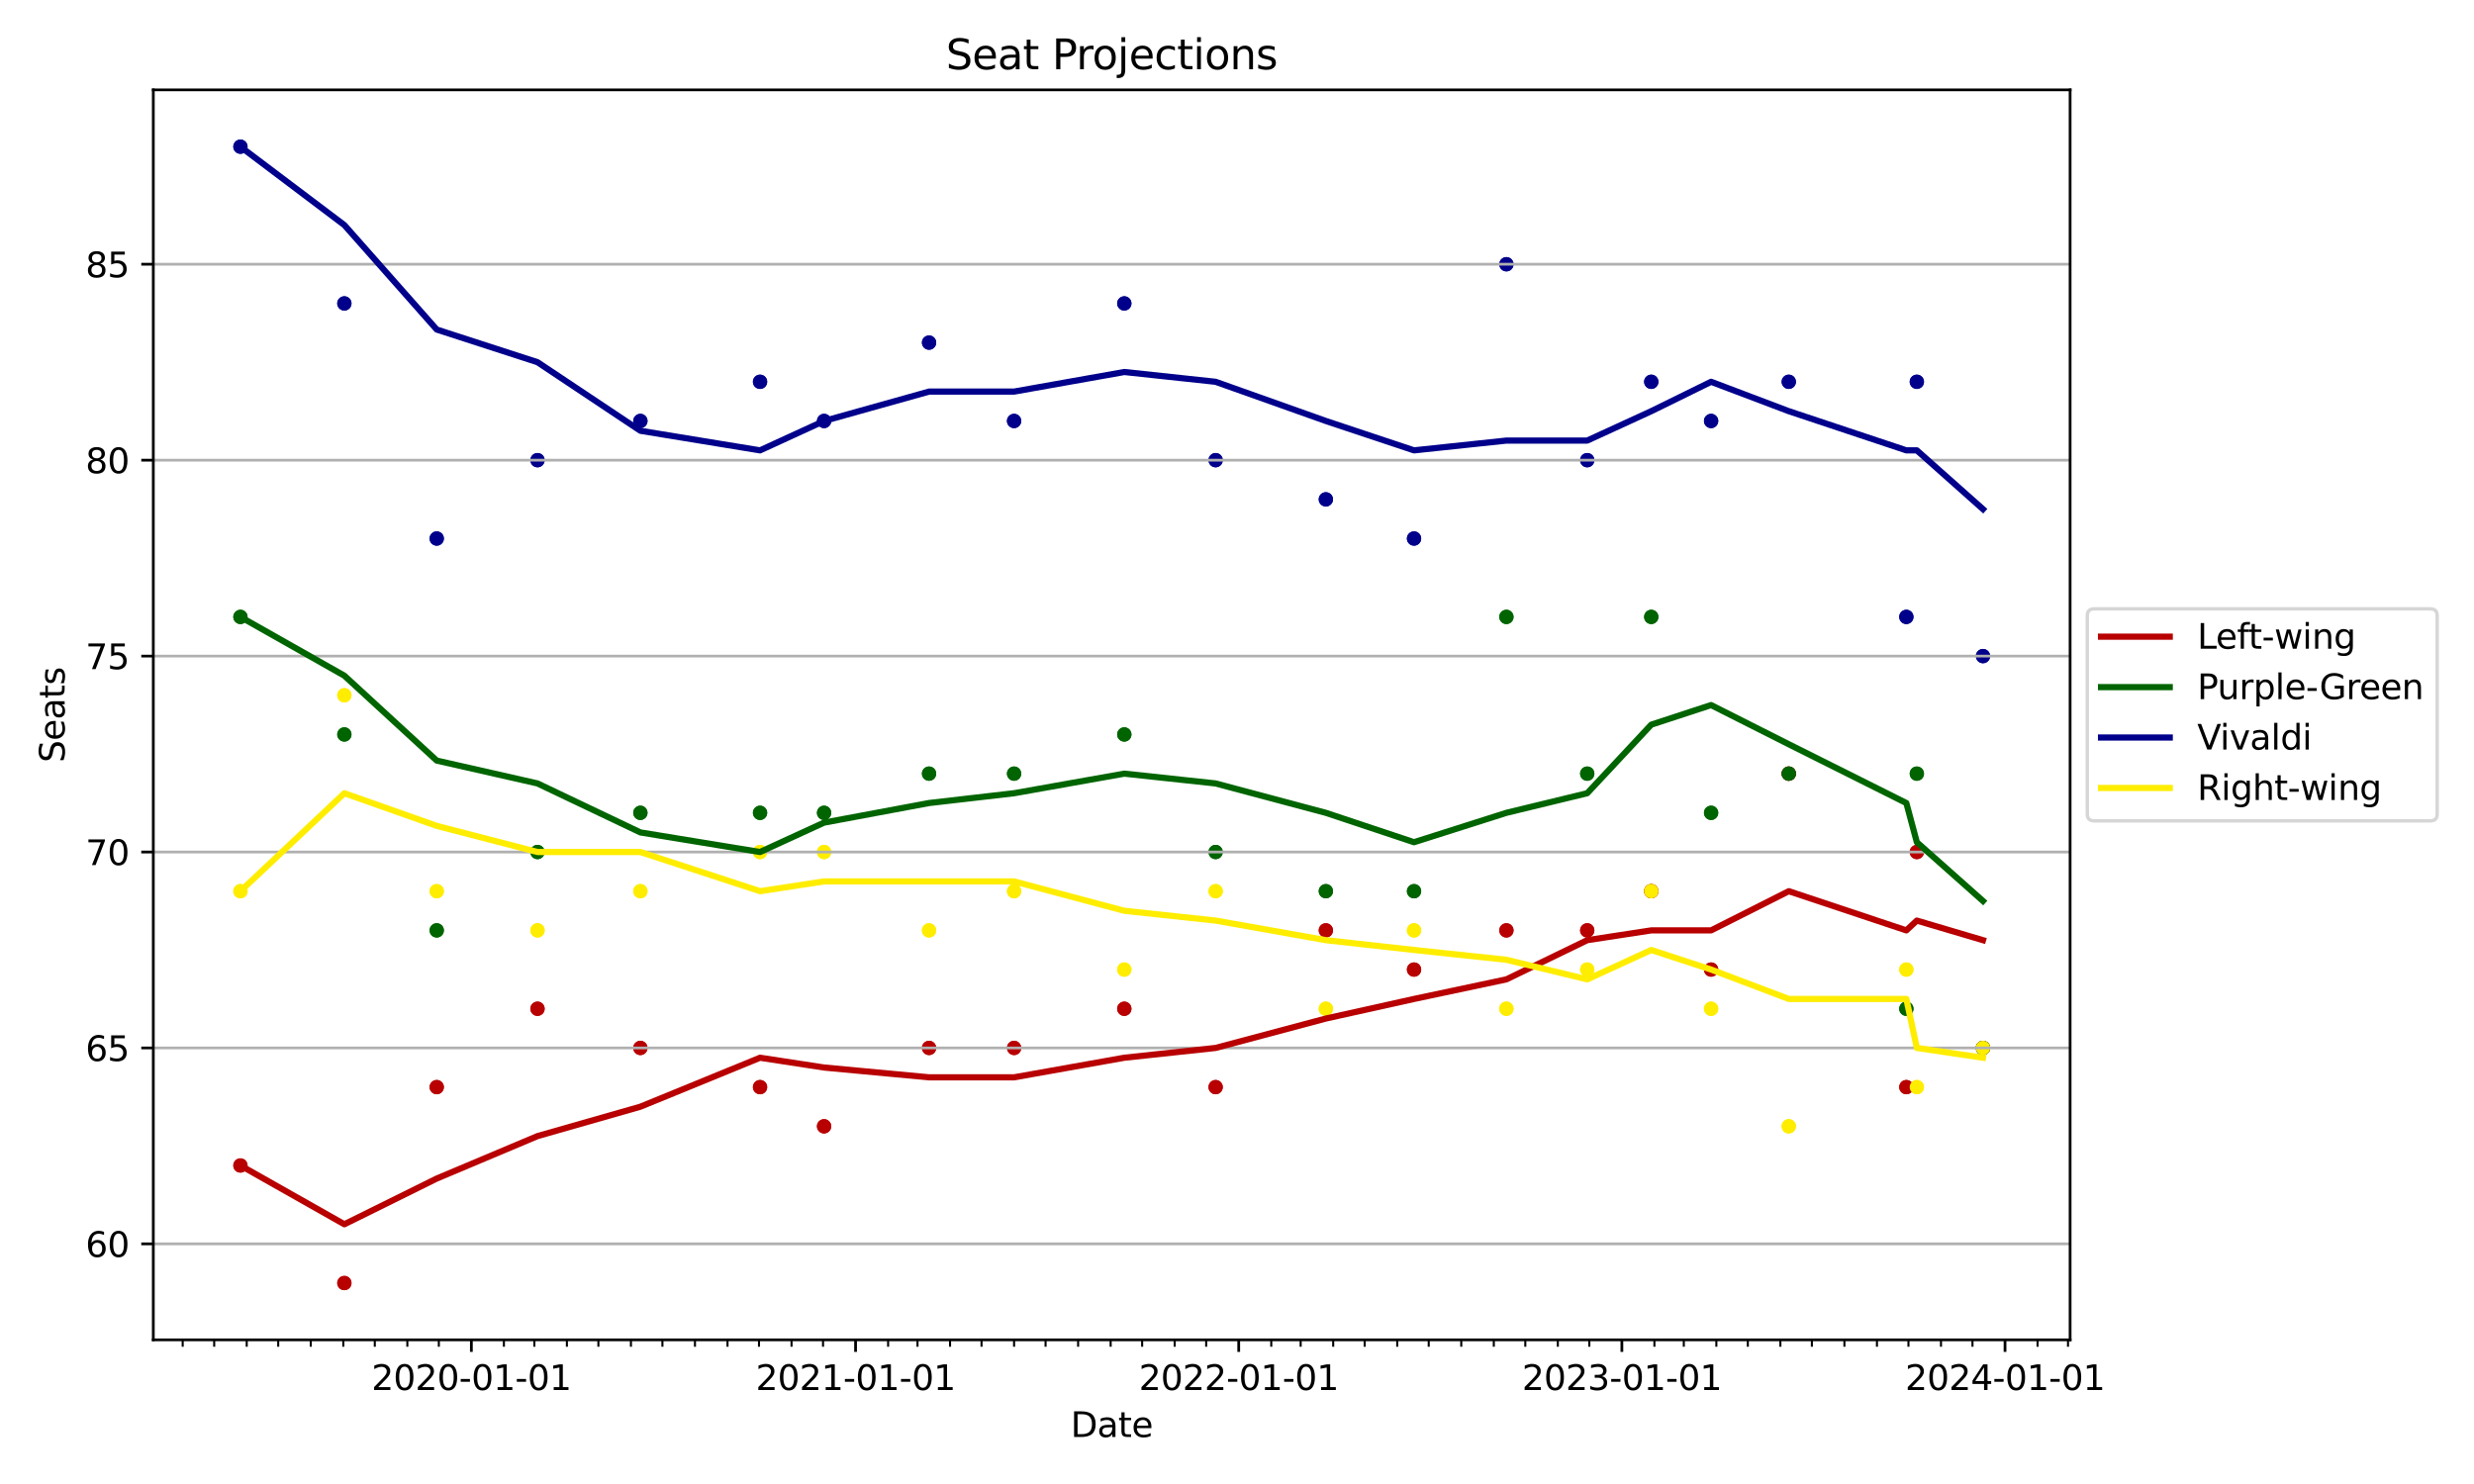 <?xml version="1.0" encoding="utf-8" standalone="no"?>
<!DOCTYPE svg PUBLIC "-//W3C//DTD SVG 1.1//EN"
  "http://www.w3.org/Graphics/SVG/1.1/DTD/svg11.dtd">
<svg xmlns:xlink="http://www.w3.org/1999/xlink" width="720pt" height="432pt" viewBox="0 0 720 432" xmlns="http://www.w3.org/2000/svg" version="1.1">
 <defs>
  <style type="text/css">*{stroke-linejoin: round; stroke-linecap: butt}</style>
 </defs>
 <g id="figure_1">
  <g id="patch_1">
   <path d="M 0 432 
L 720 432 
L 720 0 
L 0 0 
z
" style="fill: #ffffff"/>
  </g>
  <g id="axes_1">
   <g id="patch_2">
    <path d="M 44.615 390.04 
L 602.455 390.04 
L 602.455 26.16 
L 44.615 26.16 
z
" style="fill: #ffffff"/>
   </g>
   <g id="PathCollection_1">
    <defs>
     <path id="m6e596449b6" d="M 0 1.581 
C 0.419 1.581 0.822 1.415 1.118 1.118 
C 1.415 0.822 1.581 0.419 1.581 0 
C 1.581 -0.419 1.415 -0.822 1.118 -1.118 
C 0.822 -1.415 0.419 -1.581 0 -1.581 
C -0.419 -1.581 -0.822 -1.415 -1.118 -1.118 
C -1.415 -0.822 -1.581 -0.419 -1.581 0 
C -1.581 0.419 -1.415 0.822 -1.118 1.118 
C -0.822 1.415 -0.419 1.581 0 1.581 
z
" style="stroke: #b80000"/>
    </defs>
    <g clip-path="url(#p2b9e5c95b3)">
     <use xlink:href="#m6e596449b6" x="69.971" y="339.279" style="fill: #b80000; stroke: #b80000"/>
     <use xlink:href="#m6e596449b6" x="100.216" y="373.5" style="fill: #b80000; stroke: #b80000"/>
     <use xlink:href="#m6e596449b6" x="127.1" y="316.466" style="fill: #b80000; stroke: #b80000"/>
     <use xlink:href="#m6e596449b6" x="156.427" y="293.652" style="fill: #b80000; stroke: #b80000"/>
     <use xlink:href="#m6e596449b6" x="186.366" y="305.059" style="fill: #b80000; stroke: #b80000"/>
     <use xlink:href="#m6e596449b6" x="221.193" y="316.466" style="fill: #b80000; stroke: #b80000"/>
     <use xlink:href="#m6e596449b6" x="239.828" y="327.872" style="fill: #b80000; stroke: #b80000"/>
     <use xlink:href="#m6e596449b6" x="270.378" y="305.059" style="fill: #b80000; stroke: #b80000"/>
     <use xlink:href="#m6e596449b6" x="295.124" y="305.059" style="fill: #b80000; stroke: #b80000"/>
     <use xlink:href="#m6e596449b6" x="327.201" y="293.652" style="fill: #b80000; stroke: #b80000"/>
     <use xlink:href="#m6e596449b6" x="353.779" y="316.466" style="fill: #b80000; stroke: #b80000"/>
     <use xlink:href="#m6e596449b6" x="385.857" y="270.838" style="fill: #b80000; stroke: #b80000"/>
     <use xlink:href="#m6e596449b6" x="411.519" y="282.245" style="fill: #b80000; stroke: #b80000"/>
     <use xlink:href="#m6e596449b6" x="438.402" y="270.838" style="fill: #b80000; stroke: #b80000"/>
     <use xlink:href="#m6e596449b6" x="461.926" y="270.838" style="fill: #b80000; stroke: #b80000"/>
     <use xlink:href="#m6e596449b6" x="480.561" y="259.431" style="fill: #b80000; stroke: #b80000"/>
     <use xlink:href="#m6e596449b6" x="497.975" y="282.245" style="fill: #b80000; stroke: #b80000"/>
     <use xlink:href="#m6e596449b6" x="520.581" y="225.21" style="fill: #b80000; stroke: #b80000"/>
     <use xlink:href="#m6e596449b6" x="554.797" y="316.466" style="fill: #b80000; stroke: #b80000"/>
     <use xlink:href="#m6e596449b6" x="557.852" y="248.024" style="fill: #b80000; stroke: #b80000"/>
     <use xlink:href="#m6e596449b6" x="577.099" y="305.059" style="fill: #b80000; stroke: #b80000"/>
    </g>
   </g>
   <g id="PathCollection_2">
    <defs>
     <path id="md2ec223685" d="M 0 1.581 
C 0.419 1.581 0.822 1.415 1.118 1.118 
C 1.415 0.822 1.581 0.419 1.581 0 
C 1.581 -0.419 1.415 -0.822 1.118 -1.118 
C 0.822 -1.415 0.419 -1.581 0 -1.581 
C -0.419 -1.581 -0.822 -1.415 -1.118 -1.118 
C -1.415 -0.822 -1.581 -0.419 -1.581 0 
C -1.581 0.419 -1.415 0.822 -1.118 1.118 
C -0.822 1.415 -0.419 1.581 0 1.581 
z
" style="stroke: #006400"/>
    </defs>
    <g clip-path="url(#p2b9e5c95b3)">
     <use xlink:href="#md2ec223685" x="69.971" y="179.583" style="fill: #006400; stroke: #006400"/>
     <use xlink:href="#md2ec223685" x="100.216" y="213.803" style="fill: #006400; stroke: #006400"/>
     <use xlink:href="#md2ec223685" x="127.1" y="270.838" style="fill: #006400; stroke: #006400"/>
     <use xlink:href="#md2ec223685" x="156.427" y="248.024" style="fill: #006400; stroke: #006400"/>
     <use xlink:href="#md2ec223685" x="186.366" y="236.617" style="fill: #006400; stroke: #006400"/>
     <use xlink:href="#md2ec223685" x="221.193" y="236.617" style="fill: #006400; stroke: #006400"/>
     <use xlink:href="#md2ec223685" x="239.828" y="236.617" style="fill: #006400; stroke: #006400"/>
     <use xlink:href="#md2ec223685" x="270.378" y="225.21" style="fill: #006400; stroke: #006400"/>
     <use xlink:href="#md2ec223685" x="295.124" y="225.21" style="fill: #006400; stroke: #006400"/>
     <use xlink:href="#md2ec223685" x="327.201" y="213.803" style="fill: #006400; stroke: #006400"/>
     <use xlink:href="#md2ec223685" x="353.779" y="248.024" style="fill: #006400; stroke: #006400"/>
     <use xlink:href="#md2ec223685" x="385.857" y="259.431" style="fill: #006400; stroke: #006400"/>
     <use xlink:href="#md2ec223685" x="411.519" y="259.431" style="fill: #006400; stroke: #006400"/>
     <use xlink:href="#md2ec223685" x="438.402" y="179.583" style="fill: #006400; stroke: #006400"/>
     <use xlink:href="#md2ec223685" x="461.926" y="225.21" style="fill: #006400; stroke: #006400"/>
     <use xlink:href="#md2ec223685" x="480.561" y="179.583" style="fill: #006400; stroke: #006400"/>
     <use xlink:href="#md2ec223685" x="497.975" y="236.617" style="fill: #006400; stroke: #006400"/>
     <use xlink:href="#md2ec223685" x="520.581" y="225.21" style="fill: #006400; stroke: #006400"/>
     <use xlink:href="#md2ec223685" x="554.797" y="293.652" style="fill: #006400; stroke: #006400"/>
     <use xlink:href="#md2ec223685" x="557.852" y="225.21" style="fill: #006400; stroke: #006400"/>
     <use xlink:href="#md2ec223685" x="577.099" y="305.059" style="fill: #006400; stroke: #006400"/>
    </g>
   </g>
   <g id="PathCollection_3">
    <defs>
     <path id="mb8727f6a27" d="M 0 1.581 
C 0.419 1.581 0.822 1.415 1.118 1.118 
C 1.415 0.822 1.581 0.419 1.581 0 
C 1.581 -0.419 1.415 -0.822 1.118 -1.118 
C 0.822 -1.415 0.419 -1.581 0 -1.581 
C -0.419 -1.581 -0.822 -1.415 -1.118 -1.118 
C -1.415 -0.822 -1.581 -0.419 -1.581 0 
C -1.581 0.419 -1.415 0.822 -1.118 1.118 
C -0.822 1.415 -0.419 1.581 0 1.581 
z
" style="stroke: #00008b"/>
    </defs>
    <g clip-path="url(#p2b9e5c95b3)">
     <use xlink:href="#mb8727f6a27" x="69.971" y="42.7" style="fill: #00008b; stroke: #00008b"/>
     <use xlink:href="#mb8727f6a27" x="100.216" y="88.328" style="fill: #00008b; stroke: #00008b"/>
     <use xlink:href="#mb8727f6a27" x="127.1" y="156.769" style="fill: #00008b; stroke: #00008b"/>
     <use xlink:href="#mb8727f6a27" x="156.427" y="133.955" style="fill: #00008b; stroke: #00008b"/>
     <use xlink:href="#mb8727f6a27" x="186.366" y="122.548" style="fill: #00008b; stroke: #00008b"/>
     <use xlink:href="#mb8727f6a27" x="221.193" y="111.141" style="fill: #00008b; stroke: #00008b"/>
     <use xlink:href="#mb8727f6a27" x="239.828" y="122.548" style="fill: #00008b; stroke: #00008b"/>
     <use xlink:href="#mb8727f6a27" x="270.378" y="99.734" style="fill: #00008b; stroke: #00008b"/>
     <use xlink:href="#mb8727f6a27" x="295.124" y="122.548" style="fill: #00008b; stroke: #00008b"/>
     <use xlink:href="#mb8727f6a27" x="327.201" y="88.328" style="fill: #00008b; stroke: #00008b"/>
     <use xlink:href="#mb8727f6a27" x="353.779" y="133.955" style="fill: #00008b; stroke: #00008b"/>
     <use xlink:href="#mb8727f6a27" x="385.857" y="145.362" style="fill: #00008b; stroke: #00008b"/>
     <use xlink:href="#mb8727f6a27" x="411.519" y="156.769" style="fill: #00008b; stroke: #00008b"/>
     <use xlink:href="#mb8727f6a27" x="438.402" y="76.921" style="fill: #00008b; stroke: #00008b"/>
     <use xlink:href="#mb8727f6a27" x="461.926" y="133.955" style="fill: #00008b; stroke: #00008b"/>
     <use xlink:href="#mb8727f6a27" x="480.561" y="111.141" style="fill: #00008b; stroke: #00008b"/>
     <use xlink:href="#mb8727f6a27" x="497.975" y="122.548" style="fill: #00008b; stroke: #00008b"/>
     <use xlink:href="#mb8727f6a27" x="520.581" y="111.141" style="fill: #00008b; stroke: #00008b"/>
     <use xlink:href="#mb8727f6a27" x="554.797" y="179.583" style="fill: #00008b; stroke: #00008b"/>
     <use xlink:href="#mb8727f6a27" x="557.852" y="111.141" style="fill: #00008b; stroke: #00008b"/>
     <use xlink:href="#mb8727f6a27" x="577.099" y="190.99" style="fill: #00008b; stroke: #00008b"/>
    </g>
   </g>
   <g id="PathCollection_4">
    <defs>
     <path id="mb19944d03e" d="M 0 1.581 
C 0.419 1.581 0.822 1.415 1.118 1.118 
C 1.415 0.822 1.581 0.419 1.581 0 
C 1.581 -0.419 1.415 -0.822 1.118 -1.118 
C 0.822 -1.415 0.419 -1.581 0 -1.581 
C -0.419 -1.581 -0.822 -1.415 -1.118 -1.118 
C -1.415 -0.822 -1.581 -0.419 -1.581 0 
C -1.581 0.419 -1.415 0.822 -1.118 1.118 
C -0.822 1.415 -0.419 1.581 0 1.581 
z
" style="stroke: #ffed00"/>
    </defs>
    <g clip-path="url(#p2b9e5c95b3)">
     <use xlink:href="#mb19944d03e" x="69.971" y="259.431" style="fill: #ffed00; stroke: #ffed00"/>
     <use xlink:href="#mb19944d03e" x="100.216" y="202.397" style="fill: #ffed00; stroke: #ffed00"/>
     <use xlink:href="#mb19944d03e" x="127.1" y="259.431" style="fill: #ffed00; stroke: #ffed00"/>
     <use xlink:href="#mb19944d03e" x="156.427" y="270.838" style="fill: #ffed00; stroke: #ffed00"/>
     <use xlink:href="#mb19944d03e" x="186.366" y="259.431" style="fill: #ffed00; stroke: #ffed00"/>
     <use xlink:href="#mb19944d03e" x="221.193" y="248.024" style="fill: #ffed00; stroke: #ffed00"/>
     <use xlink:href="#mb19944d03e" x="239.828" y="248.024" style="fill: #ffed00; stroke: #ffed00"/>
     <use xlink:href="#mb19944d03e" x="270.378" y="270.838" style="fill: #ffed00; stroke: #ffed00"/>
     <use xlink:href="#mb19944d03e" x="295.124" y="259.431" style="fill: #ffed00; stroke: #ffed00"/>
     <use xlink:href="#mb19944d03e" x="327.201" y="282.245" style="fill: #ffed00; stroke: #ffed00"/>
     <use xlink:href="#mb19944d03e" x="353.779" y="259.431" style="fill: #ffed00; stroke: #ffed00"/>
     <use xlink:href="#mb19944d03e" x="385.857" y="293.652" style="fill: #ffed00; stroke: #ffed00"/>
     <use xlink:href="#mb19944d03e" x="411.519" y="270.838" style="fill: #ffed00; stroke: #ffed00"/>
     <use xlink:href="#mb19944d03e" x="438.402" y="293.652" style="fill: #ffed00; stroke: #ffed00"/>
     <use xlink:href="#mb19944d03e" x="461.926" y="282.245" style="fill: #ffed00; stroke: #ffed00"/>
     <use xlink:href="#mb19944d03e" x="480.561" y="259.431" style="fill: #ffed00; stroke: #ffed00"/>
     <use xlink:href="#mb19944d03e" x="497.975" y="293.652" style="fill: #ffed00; stroke: #ffed00"/>
     <use xlink:href="#mb19944d03e" x="520.581" y="327.872" style="fill: #ffed00; stroke: #ffed00"/>
     <use xlink:href="#mb19944d03e" x="554.797" y="282.245" style="fill: #ffed00; stroke: #ffed00"/>
     <use xlink:href="#mb19944d03e" x="557.852" y="316.466" style="fill: #ffed00; stroke: #ffed00"/>
     <use xlink:href="#mb19944d03e" x="577.099" y="305.059" style="fill: #ffed00; stroke: #ffed00"/>
    </g>
   </g>
   <g id="PathCollection_5">
    <g clip-path="url(#p2b9e5c95b3)">
     <use xlink:href="#m6e596449b6" x="69.971" y="339.279" style="fill: #b80000; stroke: #b80000"/>
     <use xlink:href="#m6e596449b6" x="100.216" y="373.5" style="fill: #b80000; stroke: #b80000"/>
     <use xlink:href="#m6e596449b6" x="127.1" y="316.466" style="fill: #b80000; stroke: #b80000"/>
     <use xlink:href="#m6e596449b6" x="156.427" y="293.652" style="fill: #b80000; stroke: #b80000"/>
     <use xlink:href="#m6e596449b6" x="186.366" y="305.059" style="fill: #b80000; stroke: #b80000"/>
     <use xlink:href="#m6e596449b6" x="221.193" y="316.466" style="fill: #b80000; stroke: #b80000"/>
     <use xlink:href="#m6e596449b6" x="239.828" y="327.872" style="fill: #b80000; stroke: #b80000"/>
     <use xlink:href="#m6e596449b6" x="270.378" y="305.059" style="fill: #b80000; stroke: #b80000"/>
     <use xlink:href="#m6e596449b6" x="295.124" y="305.059" style="fill: #b80000; stroke: #b80000"/>
     <use xlink:href="#m6e596449b6" x="327.201" y="293.652" style="fill: #b80000; stroke: #b80000"/>
     <use xlink:href="#m6e596449b6" x="353.779" y="316.466" style="fill: #b80000; stroke: #b80000"/>
     <use xlink:href="#m6e596449b6" x="385.857" y="270.838" style="fill: #b80000; stroke: #b80000"/>
     <use xlink:href="#m6e596449b6" x="411.519" y="282.245" style="fill: #b80000; stroke: #b80000"/>
     <use xlink:href="#m6e596449b6" x="438.402" y="270.838" style="fill: #b80000; stroke: #b80000"/>
     <use xlink:href="#m6e596449b6" x="461.926" y="270.838" style="fill: #b80000; stroke: #b80000"/>
     <use xlink:href="#m6e596449b6" x="480.561" y="259.431" style="fill: #b80000; stroke: #b80000"/>
     <use xlink:href="#m6e596449b6" x="497.975" y="282.245" style="fill: #b80000; stroke: #b80000"/>
     <use xlink:href="#m6e596449b6" x="520.581" y="225.21" style="fill: #b80000; stroke: #b80000"/>
     <use xlink:href="#m6e596449b6" x="554.797" y="316.466" style="fill: #b80000; stroke: #b80000"/>
     <use xlink:href="#m6e596449b6" x="557.852" y="248.024" style="fill: #b80000; stroke: #b80000"/>
     <use xlink:href="#m6e596449b6" x="577.099" y="305.059" style="fill: #b80000; stroke: #b80000"/>
    </g>
   </g>
   <g id="PathCollection_6">
    <g clip-path="url(#p2b9e5c95b3)">
     <use xlink:href="#md2ec223685" x="69.971" y="179.583" style="fill: #006400; stroke: #006400"/>
     <use xlink:href="#md2ec223685" x="100.216" y="213.803" style="fill: #006400; stroke: #006400"/>
     <use xlink:href="#md2ec223685" x="127.1" y="270.838" style="fill: #006400; stroke: #006400"/>
     <use xlink:href="#md2ec223685" x="156.427" y="248.024" style="fill: #006400; stroke: #006400"/>
     <use xlink:href="#md2ec223685" x="186.366" y="236.617" style="fill: #006400; stroke: #006400"/>
     <use xlink:href="#md2ec223685" x="221.193" y="236.617" style="fill: #006400; stroke: #006400"/>
     <use xlink:href="#md2ec223685" x="239.828" y="236.617" style="fill: #006400; stroke: #006400"/>
     <use xlink:href="#md2ec223685" x="270.378" y="225.21" style="fill: #006400; stroke: #006400"/>
     <use xlink:href="#md2ec223685" x="295.124" y="225.21" style="fill: #006400; stroke: #006400"/>
     <use xlink:href="#md2ec223685" x="327.201" y="213.803" style="fill: #006400; stroke: #006400"/>
     <use xlink:href="#md2ec223685" x="353.779" y="248.024" style="fill: #006400; stroke: #006400"/>
     <use xlink:href="#md2ec223685" x="385.857" y="259.431" style="fill: #006400; stroke: #006400"/>
     <use xlink:href="#md2ec223685" x="411.519" y="259.431" style="fill: #006400; stroke: #006400"/>
     <use xlink:href="#md2ec223685" x="438.402" y="179.583" style="fill: #006400; stroke: #006400"/>
     <use xlink:href="#md2ec223685" x="461.926" y="225.21" style="fill: #006400; stroke: #006400"/>
     <use xlink:href="#md2ec223685" x="480.561" y="179.583" style="fill: #006400; stroke: #006400"/>
     <use xlink:href="#md2ec223685" x="497.975" y="236.617" style="fill: #006400; stroke: #006400"/>
     <use xlink:href="#md2ec223685" x="520.581" y="225.21" style="fill: #006400; stroke: #006400"/>
     <use xlink:href="#md2ec223685" x="554.797" y="293.652" style="fill: #006400; stroke: #006400"/>
     <use xlink:href="#md2ec223685" x="557.852" y="225.21" style="fill: #006400; stroke: #006400"/>
     <use xlink:href="#md2ec223685" x="577.099" y="305.059" style="fill: #006400; stroke: #006400"/>
    </g>
   </g>
   <g id="PathCollection_7">
    <g clip-path="url(#p2b9e5c95b3)">
     <use xlink:href="#mb8727f6a27" x="69.971" y="42.7" style="fill: #00008b; stroke: #00008b"/>
     <use xlink:href="#mb8727f6a27" x="100.216" y="88.328" style="fill: #00008b; stroke: #00008b"/>
     <use xlink:href="#mb8727f6a27" x="127.1" y="156.769" style="fill: #00008b; stroke: #00008b"/>
     <use xlink:href="#mb8727f6a27" x="156.427" y="133.955" style="fill: #00008b; stroke: #00008b"/>
     <use xlink:href="#mb8727f6a27" x="186.366" y="122.548" style="fill: #00008b; stroke: #00008b"/>
     <use xlink:href="#mb8727f6a27" x="221.193" y="111.141" style="fill: #00008b; stroke: #00008b"/>
     <use xlink:href="#mb8727f6a27" x="239.828" y="122.548" style="fill: #00008b; stroke: #00008b"/>
     <use xlink:href="#mb8727f6a27" x="270.378" y="99.734" style="fill: #00008b; stroke: #00008b"/>
     <use xlink:href="#mb8727f6a27" x="295.124" y="122.548" style="fill: #00008b; stroke: #00008b"/>
     <use xlink:href="#mb8727f6a27" x="327.201" y="88.328" style="fill: #00008b; stroke: #00008b"/>
     <use xlink:href="#mb8727f6a27" x="353.779" y="133.955" style="fill: #00008b; stroke: #00008b"/>
     <use xlink:href="#mb8727f6a27" x="385.857" y="145.362" style="fill: #00008b; stroke: #00008b"/>
     <use xlink:href="#mb8727f6a27" x="411.519" y="156.769" style="fill: #00008b; stroke: #00008b"/>
     <use xlink:href="#mb8727f6a27" x="438.402" y="76.921" style="fill: #00008b; stroke: #00008b"/>
     <use xlink:href="#mb8727f6a27" x="461.926" y="133.955" style="fill: #00008b; stroke: #00008b"/>
     <use xlink:href="#mb8727f6a27" x="480.561" y="111.141" style="fill: #00008b; stroke: #00008b"/>
     <use xlink:href="#mb8727f6a27" x="497.975" y="122.548" style="fill: #00008b; stroke: #00008b"/>
     <use xlink:href="#mb8727f6a27" x="520.581" y="111.141" style="fill: #00008b; stroke: #00008b"/>
     <use xlink:href="#mb8727f6a27" x="554.797" y="179.583" style="fill: #00008b; stroke: #00008b"/>
     <use xlink:href="#mb8727f6a27" x="557.852" y="111.141" style="fill: #00008b; stroke: #00008b"/>
     <use xlink:href="#mb8727f6a27" x="577.099" y="190.99" style="fill: #00008b; stroke: #00008b"/>
    </g>
   </g>
   <g id="PathCollection_8">
    <g clip-path="url(#p2b9e5c95b3)">
     <use xlink:href="#mb19944d03e" x="69.971" y="259.431" style="fill: #ffed00; stroke: #ffed00"/>
     <use xlink:href="#mb19944d03e" x="100.216" y="202.397" style="fill: #ffed00; stroke: #ffed00"/>
     <use xlink:href="#mb19944d03e" x="127.1" y="259.431" style="fill: #ffed00; stroke: #ffed00"/>
     <use xlink:href="#mb19944d03e" x="156.427" y="270.838" style="fill: #ffed00; stroke: #ffed00"/>
     <use xlink:href="#mb19944d03e" x="186.366" y="259.431" style="fill: #ffed00; stroke: #ffed00"/>
     <use xlink:href="#mb19944d03e" x="221.193" y="248.024" style="fill: #ffed00; stroke: #ffed00"/>
     <use xlink:href="#mb19944d03e" x="239.828" y="248.024" style="fill: #ffed00; stroke: #ffed00"/>
     <use xlink:href="#mb19944d03e" x="270.378" y="270.838" style="fill: #ffed00; stroke: #ffed00"/>
     <use xlink:href="#mb19944d03e" x="295.124" y="259.431" style="fill: #ffed00; stroke: #ffed00"/>
     <use xlink:href="#mb19944d03e" x="327.201" y="282.245" style="fill: #ffed00; stroke: #ffed00"/>
     <use xlink:href="#mb19944d03e" x="353.779" y="259.431" style="fill: #ffed00; stroke: #ffed00"/>
     <use xlink:href="#mb19944d03e" x="385.857" y="293.652" style="fill: #ffed00; stroke: #ffed00"/>
     <use xlink:href="#mb19944d03e" x="411.519" y="270.838" style="fill: #ffed00; stroke: #ffed00"/>
     <use xlink:href="#mb19944d03e" x="438.402" y="293.652" style="fill: #ffed00; stroke: #ffed00"/>
     <use xlink:href="#mb19944d03e" x="461.926" y="282.245" style="fill: #ffed00; stroke: #ffed00"/>
     <use xlink:href="#mb19944d03e" x="480.561" y="259.431" style="fill: #ffed00; stroke: #ffed00"/>
     <use xlink:href="#mb19944d03e" x="497.975" y="293.652" style="fill: #ffed00; stroke: #ffed00"/>
     <use xlink:href="#mb19944d03e" x="520.581" y="327.872" style="fill: #ffed00; stroke: #ffed00"/>
     <use xlink:href="#mb19944d03e" x="554.797" y="282.245" style="fill: #ffed00; stroke: #ffed00"/>
     <use xlink:href="#mb19944d03e" x="557.852" y="316.466" style="fill: #ffed00; stroke: #ffed00"/>
     <use xlink:href="#mb19944d03e" x="577.099" y="305.059" style="fill: #ffed00; stroke: #ffed00"/>
    </g>
   </g>
   <g id="matplotlib.axis_1">
    <g id="xtick_1">
     <g id="line2d_1">
      <defs>
       <path id="mb8d8598439" d="M 0 0 
L 0 3.5 
" style="stroke: #000000; stroke-width: 0.8"/>
      </defs>
      <g>
       <use xlink:href="#mb8d8598439" x="137.181" y="390.04" style="stroke: #000000; stroke-width: 0.8"/>
      </g>
     </g>
     <g id="text_1">
      <!-- 2020-01-01 -->
      <g transform="translate(108.123 404.638) scale(0.1 -0.1)">
       <defs>
        <path id="DejaVuSans-32" d="M 1228 531 
L 3431 531 
L 3431 0 
L 469 0 
L 469 531 
Q 828 903 1448 1529 
Q 2069 2156 2228 2338 
Q 2531 2678 2651 2914 
Q 2772 3150 2772 3378 
Q 2772 3750 2511 3984 
Q 2250 4219 1831 4219 
Q 1534 4219 1204 4116 
Q 875 4013 500 3803 
L 500 4441 
Q 881 4594 1212 4672 
Q 1544 4750 1819 4750 
Q 2544 4750 2975 4387 
Q 3406 4025 3406 3419 
Q 3406 3131 3298 2873 
Q 3191 2616 2906 2266 
Q 2828 2175 2409 1742 
Q 1991 1309 1228 531 
z
" transform="scale(0.016)"/>
        <path id="DejaVuSans-30" d="M 2034 4250 
Q 1547 4250 1301 3770 
Q 1056 3291 1056 2328 
Q 1056 1369 1301 889 
Q 1547 409 2034 409 
Q 2525 409 2770 889 
Q 3016 1369 3016 2328 
Q 3016 3291 2770 3770 
Q 2525 4250 2034 4250 
z
M 2034 4750 
Q 2819 4750 3233 4129 
Q 3647 3509 3647 2328 
Q 3647 1150 3233 529 
Q 2819 -91 2034 -91 
Q 1250 -91 836 529 
Q 422 1150 422 2328 
Q 422 3509 836 4129 
Q 1250 4750 2034 4750 
z
" transform="scale(0.016)"/>
        <path id="DejaVuSans-2d" d="M 313 2009 
L 1997 2009 
L 1997 1497 
L 313 1497 
L 313 2009 
z
" transform="scale(0.016)"/>
        <path id="DejaVuSans-31" d="M 794 531 
L 1825 531 
L 1825 4091 
L 703 3866 
L 703 4441 
L 1819 4666 
L 2450 4666 
L 2450 531 
L 3481 531 
L 3481 0 
L 794 0 
L 794 531 
z
" transform="scale(0.016)"/>
       </defs>
       <use xlink:href="#DejaVuSans-32"/>
       <use xlink:href="#DejaVuSans-30" x="63.623"/>
       <use xlink:href="#DejaVuSans-32" x="127.246"/>
       <use xlink:href="#DejaVuSans-30" x="190.869"/>
       <use xlink:href="#DejaVuSans-2d" x="254.492"/>
       <use xlink:href="#DejaVuSans-30" x="290.576"/>
       <use xlink:href="#DejaVuSans-31" x="354.199"/>
       <use xlink:href="#DejaVuSans-2d" x="417.822"/>
       <use xlink:href="#DejaVuSans-30" x="453.906"/>
       <use xlink:href="#DejaVuSans-31" x="517.529"/>
      </g>
     </g>
    </g>
    <g id="xtick_2">
     <g id="line2d_2">
      <g>
       <use xlink:href="#mb8d8598439" x="248.993" y="390.04" style="stroke: #000000; stroke-width: 0.8"/>
      </g>
     </g>
     <g id="text_2">
      <!-- 2021-01-01 -->
      <g transform="translate(219.936 404.638) scale(0.1 -0.1)">
       <use xlink:href="#DejaVuSans-32"/>
       <use xlink:href="#DejaVuSans-30" x="63.623"/>
       <use xlink:href="#DejaVuSans-32" x="127.246"/>
       <use xlink:href="#DejaVuSans-31" x="190.869"/>
       <use xlink:href="#DejaVuSans-2d" x="254.492"/>
       <use xlink:href="#DejaVuSans-30" x="290.576"/>
       <use xlink:href="#DejaVuSans-31" x="354.199"/>
       <use xlink:href="#DejaVuSans-2d" x="417.822"/>
       <use xlink:href="#DejaVuSans-30" x="453.906"/>
       <use xlink:href="#DejaVuSans-31" x="517.529"/>
      </g>
     </g>
    </g>
    <g id="xtick_3">
     <g id="line2d_3">
      <g>
       <use xlink:href="#mb8d8598439" x="360.5" y="390.04" style="stroke: #000000; stroke-width: 0.8"/>
      </g>
     </g>
     <g id="text_3">
      <!-- 2022-01-01 -->
      <g transform="translate(331.442 404.638) scale(0.1 -0.1)">
       <use xlink:href="#DejaVuSans-32"/>
       <use xlink:href="#DejaVuSans-30" x="63.623"/>
       <use xlink:href="#DejaVuSans-32" x="127.246"/>
       <use xlink:href="#DejaVuSans-32" x="190.869"/>
       <use xlink:href="#DejaVuSans-2d" x="254.492"/>
       <use xlink:href="#DejaVuSans-30" x="290.576"/>
       <use xlink:href="#DejaVuSans-31" x="354.199"/>
       <use xlink:href="#DejaVuSans-2d" x="417.822"/>
       <use xlink:href="#DejaVuSans-30" x="453.906"/>
       <use xlink:href="#DejaVuSans-31" x="517.529"/>
      </g>
     </g>
    </g>
    <g id="xtick_4">
     <g id="line2d_4">
      <g>
       <use xlink:href="#mb8d8598439" x="472.007" y="390.04" style="stroke: #000000; stroke-width: 0.8"/>
      </g>
     </g>
     <g id="text_4">
      <!-- 2023-01-01 -->
      <g transform="translate(442.949 404.638) scale(0.1 -0.1)">
       <defs>
        <path id="DejaVuSans-33" d="M 2597 2516 
Q 3050 2419 3304 2112 
Q 3559 1806 3559 1356 
Q 3559 666 3084 287 
Q 2609 -91 1734 -91 
Q 1441 -91 1130 -33 
Q 819 25 488 141 
L 488 750 
Q 750 597 1062 519 
Q 1375 441 1716 441 
Q 2309 441 2620 675 
Q 2931 909 2931 1356 
Q 2931 1769 2642 2001 
Q 2353 2234 1838 2234 
L 1294 2234 
L 1294 2753 
L 1863 2753 
Q 2328 2753 2575 2939 
Q 2822 3125 2822 3475 
Q 2822 3834 2567 4026 
Q 2313 4219 1838 4219 
Q 1578 4219 1281 4162 
Q 984 4106 628 3988 
L 628 4550 
Q 988 4650 1302 4700 
Q 1616 4750 1894 4750 
Q 2613 4750 3031 4423 
Q 3450 4097 3450 3541 
Q 3450 3153 3228 2886 
Q 3006 2619 2597 2516 
z
" transform="scale(0.016)"/>
       </defs>
       <use xlink:href="#DejaVuSans-32"/>
       <use xlink:href="#DejaVuSans-30" x="63.623"/>
       <use xlink:href="#DejaVuSans-32" x="127.246"/>
       <use xlink:href="#DejaVuSans-33" x="190.869"/>
       <use xlink:href="#DejaVuSans-2d" x="254.492"/>
       <use xlink:href="#DejaVuSans-30" x="290.576"/>
       <use xlink:href="#DejaVuSans-31" x="354.199"/>
       <use xlink:href="#DejaVuSans-2d" x="417.822"/>
       <use xlink:href="#DejaVuSans-30" x="453.906"/>
       <use xlink:href="#DejaVuSans-31" x="517.529"/>
      </g>
     </g>
    </g>
    <g id="xtick_5">
     <g id="line2d_5">
      <g>
       <use xlink:href="#mb8d8598439" x="583.514" y="390.04" style="stroke: #000000; stroke-width: 0.8"/>
      </g>
     </g>
     <g id="text_5">
      <!-- 2024-01-01 -->
      <g transform="translate(554.456 404.638) scale(0.1 -0.1)">
       <defs>
        <path id="DejaVuSans-34" d="M 2419 4116 
L 825 1625 
L 2419 1625 
L 2419 4116 
z
M 2253 4666 
L 3047 4666 
L 3047 1625 
L 3713 1625 
L 3713 1100 
L 3047 1100 
L 3047 0 
L 2419 0 
L 2419 1100 
L 313 1100 
L 313 1709 
L 2253 4666 
z
" transform="scale(0.016)"/>
       </defs>
       <use xlink:href="#DejaVuSans-32"/>
       <use xlink:href="#DejaVuSans-30" x="63.623"/>
       <use xlink:href="#DejaVuSans-32" x="127.246"/>
       <use xlink:href="#DejaVuSans-34" x="190.869"/>
       <use xlink:href="#DejaVuSans-2d" x="254.492"/>
       <use xlink:href="#DejaVuSans-30" x="290.576"/>
       <use xlink:href="#DejaVuSans-31" x="354.199"/>
       <use xlink:href="#DejaVuSans-2d" x="417.822"/>
       <use xlink:href="#DejaVuSans-30" x="453.906"/>
       <use xlink:href="#DejaVuSans-31" x="517.529"/>
      </g>
     </g>
    </g>
    <g id="xtick_6">
     <g id="line2d_6">
      <defs>
       <path id="m7bbdd4895a" d="M 0 0 
L 0 2 
" style="stroke: #000000; stroke-width: 0.6"/>
      </defs>
      <g>
       <use xlink:href="#m7bbdd4895a" x="53.169" y="390.04" style="stroke: #000000; stroke-width: 0.6"/>
      </g>
     </g>
    </g>
    <g id="xtick_7">
     <g id="line2d_7">
      <g>
       <use xlink:href="#m7bbdd4895a" x="62.334" y="390.04" style="stroke: #000000; stroke-width: 0.6"/>
      </g>
     </g>
    </g>
    <g id="xtick_8">
     <g id="line2d_8">
      <g>
       <use xlink:href="#m7bbdd4895a" x="71.804" y="390.04" style="stroke: #000000; stroke-width: 0.6"/>
      </g>
     </g>
    </g>
    <g id="xtick_9">
     <g id="line2d_9">
      <g>
       <use xlink:href="#m7bbdd4895a" x="80.969" y="390.04" style="stroke: #000000; stroke-width: 0.6"/>
      </g>
     </g>
    </g>
    <g id="xtick_10">
     <g id="line2d_10">
      <g>
       <use xlink:href="#m7bbdd4895a" x="90.44" y="390.04" style="stroke: #000000; stroke-width: 0.6"/>
      </g>
     </g>
    </g>
    <g id="xtick_11">
     <g id="line2d_11">
      <g>
       <use xlink:href="#m7bbdd4895a" x="99.91" y="390.04" style="stroke: #000000; stroke-width: 0.6"/>
      </g>
     </g>
    </g>
    <g id="xtick_12">
     <g id="line2d_12">
      <g>
       <use xlink:href="#m7bbdd4895a" x="109.075" y="390.04" style="stroke: #000000; stroke-width: 0.6"/>
      </g>
     </g>
    </g>
    <g id="xtick_13">
     <g id="line2d_13">
      <g>
       <use xlink:href="#m7bbdd4895a" x="118.546" y="390.04" style="stroke: #000000; stroke-width: 0.6"/>
      </g>
     </g>
    </g>
    <g id="xtick_14">
     <g id="line2d_14">
      <g>
       <use xlink:href="#m7bbdd4895a" x="127.711" y="390.04" style="stroke: #000000; stroke-width: 0.6"/>
      </g>
     </g>
    </g>
    <g id="xtick_15">
     <g id="line2d_15">
      <g>
       <use xlink:href="#m7bbdd4895a" x="146.651" y="390.04" style="stroke: #000000; stroke-width: 0.6"/>
      </g>
     </g>
    </g>
    <g id="xtick_16">
     <g id="line2d_16">
      <g>
       <use xlink:href="#m7bbdd4895a" x="155.511" y="390.04" style="stroke: #000000; stroke-width: 0.6"/>
      </g>
     </g>
    </g>
    <g id="xtick_17">
     <g id="line2d_17">
      <g>
       <use xlink:href="#m7bbdd4895a" x="164.981" y="390.04" style="stroke: #000000; stroke-width: 0.6"/>
      </g>
     </g>
    </g>
    <g id="xtick_18">
     <g id="line2d_18">
      <g>
       <use xlink:href="#m7bbdd4895a" x="174.146" y="390.04" style="stroke: #000000; stroke-width: 0.6"/>
      </g>
     </g>
    </g>
    <g id="xtick_19">
     <g id="line2d_19">
      <g>
       <use xlink:href="#m7bbdd4895a" x="183.617" y="390.04" style="stroke: #000000; stroke-width: 0.6"/>
      </g>
     </g>
    </g>
    <g id="xtick_20">
     <g id="line2d_20">
      <g>
       <use xlink:href="#m7bbdd4895a" x="192.782" y="390.04" style="stroke: #000000; stroke-width: 0.6"/>
      </g>
     </g>
    </g>
    <g id="xtick_21">
     <g id="line2d_21">
      <g>
       <use xlink:href="#m7bbdd4895a" x="202.252" y="390.04" style="stroke: #000000; stroke-width: 0.6"/>
      </g>
     </g>
    </g>
    <g id="xtick_22">
     <g id="line2d_22">
      <g>
       <use xlink:href="#m7bbdd4895a" x="211.723" y="390.04" style="stroke: #000000; stroke-width: 0.6"/>
      </g>
     </g>
    </g>
    <g id="xtick_23">
     <g id="line2d_23">
      <g>
       <use xlink:href="#m7bbdd4895a" x="220.888" y="390.04" style="stroke: #000000; stroke-width: 0.6"/>
      </g>
     </g>
    </g>
    <g id="xtick_24">
     <g id="line2d_24">
      <g>
       <use xlink:href="#m7bbdd4895a" x="230.358" y="390.04" style="stroke: #000000; stroke-width: 0.6"/>
      </g>
     </g>
    </g>
    <g id="xtick_25">
     <g id="line2d_25">
      <g>
       <use xlink:href="#m7bbdd4895a" x="239.523" y="390.04" style="stroke: #000000; stroke-width: 0.6"/>
      </g>
     </g>
    </g>
    <g id="xtick_26">
     <g id="line2d_26">
      <g>
       <use xlink:href="#m7bbdd4895a" x="258.464" y="390.04" style="stroke: #000000; stroke-width: 0.6"/>
      </g>
     </g>
    </g>
    <g id="xtick_27">
     <g id="line2d_27">
      <g>
       <use xlink:href="#m7bbdd4895a" x="267.018" y="390.04" style="stroke: #000000; stroke-width: 0.6"/>
      </g>
     </g>
    </g>
    <g id="xtick_28">
     <g id="line2d_28">
      <g>
       <use xlink:href="#m7bbdd4895a" x="276.488" y="390.04" style="stroke: #000000; stroke-width: 0.6"/>
      </g>
     </g>
    </g>
    <g id="xtick_29">
     <g id="line2d_29">
      <g>
       <use xlink:href="#m7bbdd4895a" x="285.653" y="390.04" style="stroke: #000000; stroke-width: 0.6"/>
      </g>
     </g>
    </g>
    <g id="xtick_30">
     <g id="line2d_30">
      <g>
       <use xlink:href="#m7bbdd4895a" x="295.124" y="390.04" style="stroke: #000000; stroke-width: 0.6"/>
      </g>
     </g>
    </g>
    <g id="xtick_31">
     <g id="line2d_31">
      <g>
       <use xlink:href="#m7bbdd4895a" x="304.289" y="390.04" style="stroke: #000000; stroke-width: 0.6"/>
      </g>
     </g>
    </g>
    <g id="xtick_32">
     <g id="line2d_32">
      <g>
       <use xlink:href="#m7bbdd4895a" x="313.759" y="390.04" style="stroke: #000000; stroke-width: 0.6"/>
      </g>
     </g>
    </g>
    <g id="xtick_33">
     <g id="line2d_33">
      <g>
       <use xlink:href="#m7bbdd4895a" x="323.23" y="390.04" style="stroke: #000000; stroke-width: 0.6"/>
      </g>
     </g>
    </g>
    <g id="xtick_34">
     <g id="line2d_34">
      <g>
       <use xlink:href="#m7bbdd4895a" x="332.394" y="390.04" style="stroke: #000000; stroke-width: 0.6"/>
      </g>
     </g>
    </g>
    <g id="xtick_35">
     <g id="line2d_35">
      <g>
       <use xlink:href="#m7bbdd4895a" x="341.865" y="390.04" style="stroke: #000000; stroke-width: 0.6"/>
      </g>
     </g>
    </g>
    <g id="xtick_36">
     <g id="line2d_36">
      <g>
       <use xlink:href="#m7bbdd4895a" x="351.03" y="390.04" style="stroke: #000000; stroke-width: 0.6"/>
      </g>
     </g>
    </g>
    <g id="xtick_37">
     <g id="line2d_37">
      <g>
       <use xlink:href="#m7bbdd4895a" x="369.971" y="390.04" style="stroke: #000000; stroke-width: 0.6"/>
      </g>
     </g>
    </g>
    <g id="xtick_38">
     <g id="line2d_38">
      <g>
       <use xlink:href="#m7bbdd4895a" x="378.525" y="390.04" style="stroke: #000000; stroke-width: 0.6"/>
      </g>
     </g>
    </g>
    <g id="xtick_39">
     <g id="line2d_39">
      <g>
       <use xlink:href="#m7bbdd4895a" x="387.995" y="390.04" style="stroke: #000000; stroke-width: 0.6"/>
      </g>
     </g>
    </g>
    <g id="xtick_40">
     <g id="line2d_40">
      <g>
       <use xlink:href="#m7bbdd4895a" x="397.16" y="390.04" style="stroke: #000000; stroke-width: 0.6"/>
      </g>
     </g>
    </g>
    <g id="xtick_41">
     <g id="line2d_41">
      <g>
       <use xlink:href="#m7bbdd4895a" x="406.631" y="390.04" style="stroke: #000000; stroke-width: 0.6"/>
      </g>
     </g>
    </g>
    <g id="xtick_42">
     <g id="line2d_42">
      <g>
       <use xlink:href="#m7bbdd4895a" x="415.796" y="390.04" style="stroke: #000000; stroke-width: 0.6"/>
      </g>
     </g>
    </g>
    <g id="xtick_43">
     <g id="line2d_43">
      <g>
       <use xlink:href="#m7bbdd4895a" x="425.266" y="390.04" style="stroke: #000000; stroke-width: 0.6"/>
      </g>
     </g>
    </g>
    <g id="xtick_44">
     <g id="line2d_44">
      <g>
       <use xlink:href="#m7bbdd4895a" x="434.736" y="390.04" style="stroke: #000000; stroke-width: 0.6"/>
      </g>
     </g>
    </g>
    <g id="xtick_45">
     <g id="line2d_45">
      <g>
       <use xlink:href="#m7bbdd4895a" x="443.901" y="390.04" style="stroke: #000000; stroke-width: 0.6"/>
      </g>
     </g>
    </g>
    <g id="xtick_46">
     <g id="line2d_46">
      <g>
       <use xlink:href="#m7bbdd4895a" x="453.372" y="390.04" style="stroke: #000000; stroke-width: 0.6"/>
      </g>
     </g>
    </g>
    <g id="xtick_47">
     <g id="line2d_47">
      <g>
       <use xlink:href="#m7bbdd4895a" x="462.537" y="390.04" style="stroke: #000000; stroke-width: 0.6"/>
      </g>
     </g>
    </g>
    <g id="xtick_48">
     <g id="line2d_48">
      <g>
       <use xlink:href="#m7bbdd4895a" x="481.478" y="390.04" style="stroke: #000000; stroke-width: 0.6"/>
      </g>
     </g>
    </g>
    <g id="xtick_49">
     <g id="line2d_49">
      <g>
       <use xlink:href="#m7bbdd4895a" x="490.032" y="390.04" style="stroke: #000000; stroke-width: 0.6"/>
      </g>
     </g>
    </g>
    <g id="xtick_50">
     <g id="line2d_50">
      <g>
       <use xlink:href="#m7bbdd4895a" x="499.502" y="390.04" style="stroke: #000000; stroke-width: 0.6"/>
      </g>
     </g>
    </g>
    <g id="xtick_51">
     <g id="line2d_51">
      <g>
       <use xlink:href="#m7bbdd4895a" x="508.667" y="390.04" style="stroke: #000000; stroke-width: 0.6"/>
      </g>
     </g>
    </g>
    <g id="xtick_52">
     <g id="line2d_52">
      <g>
       <use xlink:href="#m7bbdd4895a" x="518.137" y="390.04" style="stroke: #000000; stroke-width: 0.6"/>
      </g>
     </g>
    </g>
    <g id="xtick_53">
     <g id="line2d_53">
      <g>
       <use xlink:href="#m7bbdd4895a" x="527.302" y="390.04" style="stroke: #000000; stroke-width: 0.6"/>
      </g>
     </g>
    </g>
    <g id="xtick_54">
     <g id="line2d_54">
      <g>
       <use xlink:href="#m7bbdd4895a" x="536.773" y="390.04" style="stroke: #000000; stroke-width: 0.6"/>
      </g>
     </g>
    </g>
    <g id="xtick_55">
     <g id="line2d_55">
      <g>
       <use xlink:href="#m7bbdd4895a" x="546.243" y="390.04" style="stroke: #000000; stroke-width: 0.6"/>
      </g>
     </g>
    </g>
    <g id="xtick_56">
     <g id="line2d_56">
      <g>
       <use xlink:href="#m7bbdd4895a" x="555.408" y="390.04" style="stroke: #000000; stroke-width: 0.6"/>
      </g>
     </g>
    </g>
    <g id="xtick_57">
     <g id="line2d_57">
      <g>
       <use xlink:href="#m7bbdd4895a" x="564.879" y="390.04" style="stroke: #000000; stroke-width: 0.6"/>
      </g>
     </g>
    </g>
    <g id="xtick_58">
     <g id="line2d_58">
      <g>
       <use xlink:href="#m7bbdd4895a" x="574.044" y="390.04" style="stroke: #000000; stroke-width: 0.6"/>
      </g>
     </g>
    </g>
    <g id="xtick_59">
     <g id="line2d_59">
      <g>
       <use xlink:href="#m7bbdd4895a" x="592.985" y="390.04" style="stroke: #000000; stroke-width: 0.6"/>
      </g>
     </g>
    </g>
    <g id="xtick_60">
     <g id="line2d_60">
      <g>
       <use xlink:href="#m7bbdd4895a" x="601.844" y="390.04" style="stroke: #000000; stroke-width: 0.6"/>
      </g>
     </g>
    </g>
    <g id="text_6">
     <!-- Date -->
     <g transform="translate(311.584 418.317) scale(0.1 -0.1)">
      <defs>
       <path id="DejaVuSans-44" d="M 1259 4147 
L 1259 519 
L 2022 519 
Q 2988 519 3436 956 
Q 3884 1394 3884 2338 
Q 3884 3275 3436 3711 
Q 2988 4147 2022 4147 
L 1259 4147 
z
M 628 4666 
L 1925 4666 
Q 3281 4666 3915 4102 
Q 4550 3538 4550 2338 
Q 4550 1131 3912 565 
Q 3275 0 1925 0 
L 628 0 
L 628 4666 
z
" transform="scale(0.016)"/>
       <path id="DejaVuSans-61" d="M 2194 1759 
Q 1497 1759 1228 1600 
Q 959 1441 959 1056 
Q 959 750 1161 570 
Q 1363 391 1709 391 
Q 2188 391 2477 730 
Q 2766 1069 2766 1631 
L 2766 1759 
L 2194 1759 
z
M 3341 1997 
L 3341 0 
L 2766 0 
L 2766 531 
Q 2569 213 2275 61 
Q 1981 -91 1556 -91 
Q 1019 -91 701 211 
Q 384 513 384 1019 
Q 384 1609 779 1909 
Q 1175 2209 1959 2209 
L 2766 2209 
L 2766 2266 
Q 2766 2663 2505 2880 
Q 2244 3097 1772 3097 
Q 1472 3097 1187 3025 
Q 903 2953 641 2809 
L 641 3341 
Q 956 3463 1253 3523 
Q 1550 3584 1831 3584 
Q 2591 3584 2966 3190 
Q 3341 2797 3341 1997 
z
" transform="scale(0.016)"/>
       <path id="DejaVuSans-74" d="M 1172 4494 
L 1172 3500 
L 2356 3500 
L 2356 3053 
L 1172 3053 
L 1172 1153 
Q 1172 725 1289 603 
Q 1406 481 1766 481 
L 2356 481 
L 2356 0 
L 1766 0 
Q 1100 0 847 248 
Q 594 497 594 1153 
L 594 3053 
L 172 3053 
L 172 3500 
L 594 3500 
L 594 4494 
L 1172 4494 
z
" transform="scale(0.016)"/>
       <path id="DejaVuSans-65" d="M 3597 1894 
L 3597 1613 
L 953 1613 
Q 991 1019 1311 708 
Q 1631 397 2203 397 
Q 2534 397 2845 478 
Q 3156 559 3463 722 
L 3463 178 
Q 3153 47 2828 -22 
Q 2503 -91 2169 -91 
Q 1331 -91 842 396 
Q 353 884 353 1716 
Q 353 2575 817 3079 
Q 1281 3584 2069 3584 
Q 2775 3584 3186 3129 
Q 3597 2675 3597 1894 
z
M 3022 2063 
Q 3016 2534 2758 2815 
Q 2500 3097 2075 3097 
Q 1594 3097 1305 2825 
Q 1016 2553 972 2059 
L 3022 2063 
z
" transform="scale(0.016)"/>
      </defs>
      <use xlink:href="#DejaVuSans-44"/>
      <use xlink:href="#DejaVuSans-61" x="77.002"/>
      <use xlink:href="#DejaVuSans-74" x="138.281"/>
      <use xlink:href="#DejaVuSans-65" x="177.49"/>
     </g>
    </g>
   </g>
   <g id="matplotlib.axis_2">
    <g id="ytick_1">
     <g id="line2d_61">
      <path d="M 44.615 362.093 
L 602.455 362.093 
" clip-path="url(#p2b9e5c95b3)" style="fill: none; stroke: #b0b0b0; stroke-width: 0.8; stroke-linecap: square"/>
     </g>
     <g id="line2d_62">
      <defs>
       <path id="m5352d6e4d0" d="M 0 0 
L -3.5 0 
" style="stroke: #000000; stroke-width: 0.8"/>
      </defs>
      <g>
       <use xlink:href="#m5352d6e4d0" x="44.615" y="362.093" style="stroke: #000000; stroke-width: 0.8"/>
      </g>
     </g>
     <g id="text_7">
      <!-- 60 -->
      <g transform="translate(24.89 365.892) scale(0.1 -0.1)">
       <defs>
        <path id="DejaVuSans-36" d="M 2113 2584 
Q 1688 2584 1439 2293 
Q 1191 2003 1191 1497 
Q 1191 994 1439 701 
Q 1688 409 2113 409 
Q 2538 409 2786 701 
Q 3034 994 3034 1497 
Q 3034 2003 2786 2293 
Q 2538 2584 2113 2584 
z
M 3366 4563 
L 3366 3988 
Q 3128 4100 2886 4159 
Q 2644 4219 2406 4219 
Q 1781 4219 1451 3797 
Q 1122 3375 1075 2522 
Q 1259 2794 1537 2939 
Q 1816 3084 2150 3084 
Q 2853 3084 3261 2657 
Q 3669 2231 3669 1497 
Q 3669 778 3244 343 
Q 2819 -91 2113 -91 
Q 1303 -91 875 529 
Q 447 1150 447 2328 
Q 447 3434 972 4092 
Q 1497 4750 2381 4750 
Q 2619 4750 2861 4703 
Q 3103 4656 3366 4563 
z
" transform="scale(0.016)"/>
       </defs>
       <use xlink:href="#DejaVuSans-36"/>
       <use xlink:href="#DejaVuSans-30" x="63.623"/>
      </g>
     </g>
    </g>
    <g id="ytick_2">
     <g id="line2d_63">
      <path d="M 44.615 305.059 
L 602.455 305.059 
" clip-path="url(#p2b9e5c95b3)" style="fill: none; stroke: #b0b0b0; stroke-width: 0.8; stroke-linecap: square"/>
     </g>
     <g id="line2d_64">
      <g>
       <use xlink:href="#m5352d6e4d0" x="44.615" y="305.059" style="stroke: #000000; stroke-width: 0.8"/>
      </g>
     </g>
     <g id="text_8">
      <!-- 65 -->
      <g transform="translate(24.89 308.858) scale(0.1 -0.1)">
       <defs>
        <path id="DejaVuSans-35" d="M 691 4666 
L 3169 4666 
L 3169 4134 
L 1269 4134 
L 1269 2991 
Q 1406 3038 1543 3061 
Q 1681 3084 1819 3084 
Q 2600 3084 3056 2656 
Q 3513 2228 3513 1497 
Q 3513 744 3044 326 
Q 2575 -91 1722 -91 
Q 1428 -91 1123 -41 
Q 819 9 494 109 
L 494 744 
Q 775 591 1075 516 
Q 1375 441 1709 441 
Q 2250 441 2565 725 
Q 2881 1009 2881 1497 
Q 2881 1984 2565 2268 
Q 2250 2553 1709 2553 
Q 1456 2553 1204 2497 
Q 953 2441 691 2322 
L 691 4666 
z
" transform="scale(0.016)"/>
       </defs>
       <use xlink:href="#DejaVuSans-36"/>
       <use xlink:href="#DejaVuSans-35" x="63.623"/>
      </g>
     </g>
    </g>
    <g id="ytick_3">
     <g id="line2d_65">
      <path d="M 44.615 248.024 
L 602.455 248.024 
" clip-path="url(#p2b9e5c95b3)" style="fill: none; stroke: #b0b0b0; stroke-width: 0.8; stroke-linecap: square"/>
     </g>
     <g id="line2d_66">
      <g>
       <use xlink:href="#m5352d6e4d0" x="44.615" y="248.024" style="stroke: #000000; stroke-width: 0.8"/>
      </g>
     </g>
     <g id="text_9">
      <!-- 70 -->
      <g transform="translate(24.89 251.823) scale(0.1 -0.1)">
       <defs>
        <path id="DejaVuSans-37" d="M 525 4666 
L 3525 4666 
L 3525 4397 
L 1831 0 
L 1172 0 
L 2766 4134 
L 525 4134 
L 525 4666 
z
" transform="scale(0.016)"/>
       </defs>
       <use xlink:href="#DejaVuSans-37"/>
       <use xlink:href="#DejaVuSans-30" x="63.623"/>
      </g>
     </g>
    </g>
    <g id="ytick_4">
     <g id="line2d_67">
      <path d="M 44.615 190.99 
L 602.455 190.99 
" clip-path="url(#p2b9e5c95b3)" style="fill: none; stroke: #b0b0b0; stroke-width: 0.8; stroke-linecap: square"/>
     </g>
     <g id="line2d_68">
      <g>
       <use xlink:href="#m5352d6e4d0" x="44.615" y="190.99" style="stroke: #000000; stroke-width: 0.8"/>
      </g>
     </g>
     <g id="text_10">
      <!-- 75 -->
      <g transform="translate(24.89 194.789) scale(0.1 -0.1)">
       <use xlink:href="#DejaVuSans-37"/>
       <use xlink:href="#DejaVuSans-35" x="63.623"/>
      </g>
     </g>
    </g>
    <g id="ytick_5">
     <g id="line2d_69">
      <path d="M 44.615 133.955 
L 602.455 133.955 
" clip-path="url(#p2b9e5c95b3)" style="fill: none; stroke: #b0b0b0; stroke-width: 0.8; stroke-linecap: square"/>
     </g>
     <g id="line2d_70">
      <g>
       <use xlink:href="#m5352d6e4d0" x="44.615" y="133.955" style="stroke: #000000; stroke-width: 0.8"/>
      </g>
     </g>
     <g id="text_11">
      <!-- 80 -->
      <g transform="translate(24.89 137.754) scale(0.1 -0.1)">
       <defs>
        <path id="DejaVuSans-38" d="M 2034 2216 
Q 1584 2216 1326 1975 
Q 1069 1734 1069 1313 
Q 1069 891 1326 650 
Q 1584 409 2034 409 
Q 2484 409 2743 651 
Q 3003 894 3003 1313 
Q 3003 1734 2745 1975 
Q 2488 2216 2034 2216 
z
M 1403 2484 
Q 997 2584 770 2862 
Q 544 3141 544 3541 
Q 544 4100 942 4425 
Q 1341 4750 2034 4750 
Q 2731 4750 3128 4425 
Q 3525 4100 3525 3541 
Q 3525 3141 3298 2862 
Q 3072 2584 2669 2484 
Q 3125 2378 3379 2068 
Q 3634 1759 3634 1313 
Q 3634 634 3220 271 
Q 2806 -91 2034 -91 
Q 1263 -91 848 271 
Q 434 634 434 1313 
Q 434 1759 690 2068 
Q 947 2378 1403 2484 
z
M 1172 3481 
Q 1172 3119 1398 2916 
Q 1625 2713 2034 2713 
Q 2441 2713 2670 2916 
Q 2900 3119 2900 3481 
Q 2900 3844 2670 4047 
Q 2441 4250 2034 4250 
Q 1625 4250 1398 4047 
Q 1172 3844 1172 3481 
z
" transform="scale(0.016)"/>
       </defs>
       <use xlink:href="#DejaVuSans-38"/>
       <use xlink:href="#DejaVuSans-30" x="63.623"/>
      </g>
     </g>
    </g>
    <g id="ytick_6">
     <g id="line2d_71">
      <path d="M 44.615 76.921 
L 602.455 76.921 
" clip-path="url(#p2b9e5c95b3)" style="fill: none; stroke: #b0b0b0; stroke-width: 0.8; stroke-linecap: square"/>
     </g>
     <g id="line2d_72">
      <g>
       <use xlink:href="#m5352d6e4d0" x="44.615" y="76.921" style="stroke: #000000; stroke-width: 0.8"/>
      </g>
     </g>
     <g id="text_12">
      <!-- 85 -->
      <g transform="translate(24.89 80.72) scale(0.1 -0.1)">
       <use xlink:href="#DejaVuSans-38"/>
       <use xlink:href="#DejaVuSans-35" x="63.623"/>
      </g>
     </g>
    </g>
    <g id="text_13">
     <!-- Seats -->
     <g transform="translate(18.81 221.98) rotate(-90) scale(0.1 -0.1)">
      <defs>
       <path id="DejaVuSans-53" d="M 3425 4513 
L 3425 3897 
Q 3066 4069 2747 4153 
Q 2428 4238 2131 4238 
Q 1616 4238 1336 4038 
Q 1056 3838 1056 3469 
Q 1056 3159 1242 3001 
Q 1428 2844 1947 2747 
L 2328 2669 
Q 3034 2534 3370 2195 
Q 3706 1856 3706 1288 
Q 3706 609 3251 259 
Q 2797 -91 1919 -91 
Q 1588 -91 1214 -16 
Q 841 59 441 206 
L 441 856 
Q 825 641 1194 531 
Q 1563 422 1919 422 
Q 2459 422 2753 634 
Q 3047 847 3047 1241 
Q 3047 1584 2836 1778 
Q 2625 1972 2144 2069 
L 1759 2144 
Q 1053 2284 737 2584 
Q 422 2884 422 3419 
Q 422 4038 858 4394 
Q 1294 4750 2059 4750 
Q 2388 4750 2728 4690 
Q 3069 4631 3425 4513 
z
" transform="scale(0.016)"/>
       <path id="DejaVuSans-73" d="M 2834 3397 
L 2834 2853 
Q 2591 2978 2328 3040 
Q 2066 3103 1784 3103 
Q 1356 3103 1142 2972 
Q 928 2841 928 2578 
Q 928 2378 1081 2264 
Q 1234 2150 1697 2047 
L 1894 2003 
Q 2506 1872 2764 1633 
Q 3022 1394 3022 966 
Q 3022 478 2636 193 
Q 2250 -91 1575 -91 
Q 1294 -91 989 -36 
Q 684 19 347 128 
L 347 722 
Q 666 556 975 473 
Q 1284 391 1588 391 
Q 1994 391 2212 530 
Q 2431 669 2431 922 
Q 2431 1156 2273 1281 
Q 2116 1406 1581 1522 
L 1381 1569 
Q 847 1681 609 1914 
Q 372 2147 372 2553 
Q 372 3047 722 3315 
Q 1072 3584 1716 3584 
Q 2034 3584 2315 3537 
Q 2597 3491 2834 3397 
z
" transform="scale(0.016)"/>
      </defs>
      <use xlink:href="#DejaVuSans-53"/>
      <use xlink:href="#DejaVuSans-65" x="63.477"/>
      <use xlink:href="#DejaVuSans-61" x="125"/>
      <use xlink:href="#DejaVuSans-74" x="186.279"/>
      <use xlink:href="#DejaVuSans-73" x="225.488"/>
     </g>
    </g>
   </g>
   <g id="line2d_73">
    <path d="M 69.971 339.279 
L 100.216 356.39 
L 127.1 343.082 
L 156.427 330.724 
L 186.366 322.169 
L 221.193 307.91 
L 239.828 310.762 
L 270.378 313.614 
L 295.124 313.614 
L 327.201 307.91 
L 353.779 305.059 
L 385.857 296.503 
L 411.519 290.8 
L 438.402 285.097 
L 461.926 273.69 
L 480.561 270.838 
L 497.975 270.838 
L 520.581 259.431 
L 554.797 270.838 
L 557.852 267.986 
L 577.099 273.69 
" clip-path="url(#p2b9e5c95b3)" style="fill: none; stroke: #b80000; stroke-width: 1.8; stroke-linecap: square"/>
   </g>
   <g id="line2d_74">
    <path d="M 69.971 179.583 
L 100.216 196.693 
L 127.1 221.408 
L 156.427 228.062 
L 186.366 242.321 
L 221.193 248.024 
L 239.828 239.469 
L 270.378 233.766 
L 295.124 230.914 
L 327.201 225.21 
L 353.779 228.062 
L 385.857 236.617 
L 411.519 245.172 
L 438.402 236.617 
L 461.926 230.914 
L 480.561 210.952 
L 497.975 205.248 
L 520.581 216.655 
L 554.797 233.766 
L 557.852 245.172 
L 577.099 262.283 
" clip-path="url(#p2b9e5c95b3)" style="fill: none; stroke: #006400; stroke-width: 1.8; stroke-linecap: square"/>
   </g>
   <g id="line2d_75">
    <path d="M 69.971 42.7 
L 100.216 65.514 
L 127.1 95.932 
L 156.427 105.438 
L 186.366 125.4 
L 221.193 131.103 
L 239.828 122.548 
L 270.378 113.993 
L 295.124 113.993 
L 327.201 108.29 
L 353.779 111.141 
L 385.857 122.548 
L 411.519 131.103 
L 438.402 128.252 
L 461.926 128.252 
L 480.561 119.697 
L 497.975 111.141 
L 520.581 119.697 
L 554.797 131.103 
L 557.852 131.103 
L 577.099 148.214 
" clip-path="url(#p2b9e5c95b3)" style="fill: none; stroke: #00008b; stroke-width: 1.8; stroke-linecap: square"/>
   </g>
   <g id="line2d_76">
    <path d="M 69.971 259.431 
L 100.216 230.914 
L 127.1 240.42 
L 156.427 248.024 
L 186.366 248.024 
L 221.193 259.431 
L 239.828 256.579 
L 270.378 256.579 
L 295.124 256.579 
L 327.201 265.134 
L 353.779 267.986 
L 385.857 273.69 
L 411.519 276.541 
L 438.402 279.393 
L 461.926 285.097 
L 480.561 276.541 
L 497.975 282.245 
L 520.581 290.8 
L 554.797 290.8 
L 557.852 305.059 
L 577.099 307.91 
" clip-path="url(#p2b9e5c95b3)" style="fill: none; stroke: #ffed00; stroke-width: 1.8; stroke-linecap: square"/>
   </g>
   <g id="patch_3">
    <path d="M 44.615 390.04 
L 44.615 26.16 
" style="fill: none; stroke: #000000; stroke-width: 0.8; stroke-linejoin: miter; stroke-linecap: square"/>
   </g>
   <g id="patch_4">
    <path d="M 602.455 390.04 
L 602.455 26.16 
" style="fill: none; stroke: #000000; stroke-width: 0.8; stroke-linejoin: miter; stroke-linecap: square"/>
   </g>
   <g id="patch_5">
    <path d="M 44.615 390.04 
L 602.455 390.04 
" style="fill: none; stroke: #000000; stroke-width: 0.8; stroke-linejoin: miter; stroke-linecap: square"/>
   </g>
   <g id="patch_6">
    <path d="M 44.615 26.16 
L 602.455 26.16 
" style="fill: none; stroke: #000000; stroke-width: 0.8; stroke-linejoin: miter; stroke-linecap: square"/>
   </g>
   <g id="text_14">
    <!-- Seat Projections -->
    <g transform="translate(275.306 20.16) scale(0.12 -0.12)">
     <defs>
      <path id="DejaVuSans-20" transform="scale(0.016)"/>
      <path id="DejaVuSans-50" d="M 1259 4147 
L 1259 2394 
L 2053 2394 
Q 2494 2394 2734 2622 
Q 2975 2850 2975 3272 
Q 2975 3691 2734 3919 
Q 2494 4147 2053 4147 
L 1259 4147 
z
M 628 4666 
L 2053 4666 
Q 2838 4666 3239 4311 
Q 3641 3956 3641 3272 
Q 3641 2581 3239 2228 
Q 2838 1875 2053 1875 
L 1259 1875 
L 1259 0 
L 628 0 
L 628 4666 
z
" transform="scale(0.016)"/>
      <path id="DejaVuSans-72" d="M 2631 2963 
Q 2534 3019 2420 3045 
Q 2306 3072 2169 3072 
Q 1681 3072 1420 2755 
Q 1159 2438 1159 1844 
L 1159 0 
L 581 0 
L 581 3500 
L 1159 3500 
L 1159 2956 
Q 1341 3275 1631 3429 
Q 1922 3584 2338 3584 
Q 2397 3584 2469 3576 
Q 2541 3569 2628 3553 
L 2631 2963 
z
" transform="scale(0.016)"/>
      <path id="DejaVuSans-6f" d="M 1959 3097 
Q 1497 3097 1228 2736 
Q 959 2375 959 1747 
Q 959 1119 1226 758 
Q 1494 397 1959 397 
Q 2419 397 2687 759 
Q 2956 1122 2956 1747 
Q 2956 2369 2687 2733 
Q 2419 3097 1959 3097 
z
M 1959 3584 
Q 2709 3584 3137 3096 
Q 3566 2609 3566 1747 
Q 3566 888 3137 398 
Q 2709 -91 1959 -91 
Q 1206 -91 779 398 
Q 353 888 353 1747 
Q 353 2609 779 3096 
Q 1206 3584 1959 3584 
z
" transform="scale(0.016)"/>
      <path id="DejaVuSans-6a" d="M 603 3500 
L 1178 3500 
L 1178 -63 
Q 1178 -731 923 -1031 
Q 669 -1331 103 -1331 
L -116 -1331 
L -116 -844 
L 38 -844 
Q 366 -844 484 -692 
Q 603 -541 603 -63 
L 603 3500 
z
M 603 4863 
L 1178 4863 
L 1178 4134 
L 603 4134 
L 603 4863 
z
" transform="scale(0.016)"/>
      <path id="DejaVuSans-63" d="M 3122 3366 
L 3122 2828 
Q 2878 2963 2633 3030 
Q 2388 3097 2138 3097 
Q 1578 3097 1268 2742 
Q 959 2388 959 1747 
Q 959 1106 1268 751 
Q 1578 397 2138 397 
Q 2388 397 2633 464 
Q 2878 531 3122 666 
L 3122 134 
Q 2881 22 2623 -34 
Q 2366 -91 2075 -91 
Q 1284 -91 818 406 
Q 353 903 353 1747 
Q 353 2603 823 3093 
Q 1294 3584 2113 3584 
Q 2378 3584 2631 3529 
Q 2884 3475 3122 3366 
z
" transform="scale(0.016)"/>
      <path id="DejaVuSans-69" d="M 603 3500 
L 1178 3500 
L 1178 0 
L 603 0 
L 603 3500 
z
M 603 4863 
L 1178 4863 
L 1178 4134 
L 603 4134 
L 603 4863 
z
" transform="scale(0.016)"/>
      <path id="DejaVuSans-6e" d="M 3513 2113 
L 3513 0 
L 2938 0 
L 2938 2094 
Q 2938 2591 2744 2837 
Q 2550 3084 2163 3084 
Q 1697 3084 1428 2787 
Q 1159 2491 1159 1978 
L 1159 0 
L 581 0 
L 581 3500 
L 1159 3500 
L 1159 2956 
Q 1366 3272 1645 3428 
Q 1925 3584 2291 3584 
Q 2894 3584 3203 3211 
Q 3513 2838 3513 2113 
z
" transform="scale(0.016)"/>
     </defs>
     <use xlink:href="#DejaVuSans-53"/>
     <use xlink:href="#DejaVuSans-65" x="63.477"/>
     <use xlink:href="#DejaVuSans-61" x="125"/>
     <use xlink:href="#DejaVuSans-74" x="186.279"/>
     <use xlink:href="#DejaVuSans-20" x="225.488"/>
     <use xlink:href="#DejaVuSans-50" x="257.275"/>
     <use xlink:href="#DejaVuSans-72" x="315.828"/>
     <use xlink:href="#DejaVuSans-6f" x="354.691"/>
     <use xlink:href="#DejaVuSans-6a" x="415.873"/>
     <use xlink:href="#DejaVuSans-65" x="443.656"/>
     <use xlink:href="#DejaVuSans-63" x="505.18"/>
     <use xlink:href="#DejaVuSans-74" x="560.16"/>
     <use xlink:href="#DejaVuSans-69" x="599.369"/>
     <use xlink:href="#DejaVuSans-6f" x="627.152"/>
     <use xlink:href="#DejaVuSans-6e" x="688.334"/>
     <use xlink:href="#DejaVuSans-73" x="751.713"/>
    </g>
   </g>
   <g id="legend_1">
    <g id="patch_7">
     <path d="M 609.455 238.956 
L 707.286 238.956 
Q 709.286 238.956 709.286 236.956 
L 709.286 179.244 
Q 709.286 177.244 707.286 177.244 
L 609.455 177.244 
Q 607.455 177.244 607.455 179.244 
L 607.455 236.956 
Q 607.455 238.956 609.455 238.956 
z
" style="fill: #ffffff; opacity: 0.8; stroke: #cccccc; stroke-linejoin: miter"/>
    </g>
    <g id="line2d_77">
     <path d="M 611.455 185.342 
L 621.455 185.342 
L 631.455 185.342 
" style="fill: none; stroke: #b80000; stroke-width: 1.8; stroke-linecap: square"/>
    </g>
    <g id="text_15">
     <!-- Left-wing -->
     <g transform="translate(639.455 188.842) scale(0.1 -0.1)">
      <defs>
       <path id="DejaVuSans-4c" d="M 628 4666 
L 1259 4666 
L 1259 531 
L 3531 531 
L 3531 0 
L 628 0 
L 628 4666 
z
" transform="scale(0.016)"/>
       <path id="DejaVuSans-66" d="M 2375 4863 
L 2375 4384 
L 1825 4384 
Q 1516 4384 1395 4259 
Q 1275 4134 1275 3809 
L 1275 3500 
L 2222 3500 
L 2222 3053 
L 1275 3053 
L 1275 0 
L 697 0 
L 697 3053 
L 147 3053 
L 147 3500 
L 697 3500 
L 697 3744 
Q 697 4328 969 4595 
Q 1241 4863 1831 4863 
L 2375 4863 
z
" transform="scale(0.016)"/>
       <path id="DejaVuSans-77" d="M 269 3500 
L 844 3500 
L 1563 769 
L 2278 3500 
L 2956 3500 
L 3675 769 
L 4391 3500 
L 4966 3500 
L 4050 0 
L 3372 0 
L 2619 2869 
L 1863 0 
L 1184 0 
L 269 3500 
z
" transform="scale(0.016)"/>
       <path id="DejaVuSans-67" d="M 2906 1791 
Q 2906 2416 2648 2759 
Q 2391 3103 1925 3103 
Q 1463 3103 1205 2759 
Q 947 2416 947 1791 
Q 947 1169 1205 825 
Q 1463 481 1925 481 
Q 2391 481 2648 825 
Q 2906 1169 2906 1791 
z
M 3481 434 
Q 3481 -459 3084 -895 
Q 2688 -1331 1869 -1331 
Q 1566 -1331 1297 -1286 
Q 1028 -1241 775 -1147 
L 775 -588 
Q 1028 -725 1275 -790 
Q 1522 -856 1778 -856 
Q 2344 -856 2625 -561 
Q 2906 -266 2906 331 
L 2906 616 
Q 2728 306 2450 153 
Q 2172 0 1784 0 
Q 1141 0 747 490 
Q 353 981 353 1791 
Q 353 2603 747 3093 
Q 1141 3584 1784 3584 
Q 2172 3584 2450 3431 
Q 2728 3278 2906 2969 
L 2906 3500 
L 3481 3500 
L 3481 434 
z
" transform="scale(0.016)"/>
      </defs>
      <use xlink:href="#DejaVuSans-4c"/>
      <use xlink:href="#DejaVuSans-65" x="53.963"/>
      <use xlink:href="#DejaVuSans-66" x="115.486"/>
      <use xlink:href="#DejaVuSans-74" x="148.941"/>
      <use xlink:href="#DejaVuSans-2d" x="188.15"/>
      <use xlink:href="#DejaVuSans-77" x="224.234"/>
      <use xlink:href="#DejaVuSans-69" x="306.021"/>
      <use xlink:href="#DejaVuSans-6e" x="333.805"/>
      <use xlink:href="#DejaVuSans-67" x="397.184"/>
     </g>
    </g>
    <g id="line2d_78">
     <path d="M 611.455 200.02 
L 621.455 200.02 
L 631.455 200.02 
" style="fill: none; stroke: #006400; stroke-width: 1.8; stroke-linecap: square"/>
    </g>
    <g id="text_16">
     <!-- Purple-Green -->
     <g transform="translate(639.455 203.52) scale(0.1 -0.1)">
      <defs>
       <path id="DejaVuSans-75" d="M 544 1381 
L 544 3500 
L 1119 3500 
L 1119 1403 
Q 1119 906 1312 657 
Q 1506 409 1894 409 
Q 2359 409 2629 706 
Q 2900 1003 2900 1516 
L 2900 3500 
L 3475 3500 
L 3475 0 
L 2900 0 
L 2900 538 
Q 2691 219 2414 64 
Q 2138 -91 1772 -91 
Q 1169 -91 856 284 
Q 544 659 544 1381 
z
M 1991 3584 
L 1991 3584 
z
" transform="scale(0.016)"/>
       <path id="DejaVuSans-70" d="M 1159 525 
L 1159 -1331 
L 581 -1331 
L 581 3500 
L 1159 3500 
L 1159 2969 
Q 1341 3281 1617 3432 
Q 1894 3584 2278 3584 
Q 2916 3584 3314 3078 
Q 3713 2572 3713 1747 
Q 3713 922 3314 415 
Q 2916 -91 2278 -91 
Q 1894 -91 1617 61 
Q 1341 213 1159 525 
z
M 3116 1747 
Q 3116 2381 2855 2742 
Q 2594 3103 2138 3103 
Q 1681 3103 1420 2742 
Q 1159 2381 1159 1747 
Q 1159 1113 1420 752 
Q 1681 391 2138 391 
Q 2594 391 2855 752 
Q 3116 1113 3116 1747 
z
" transform="scale(0.016)"/>
       <path id="DejaVuSans-6c" d="M 603 4863 
L 1178 4863 
L 1178 0 
L 603 0 
L 603 4863 
z
" transform="scale(0.016)"/>
       <path id="DejaVuSans-47" d="M 3809 666 
L 3809 1919 
L 2778 1919 
L 2778 2438 
L 4434 2438 
L 4434 434 
Q 4069 175 3628 42 
Q 3188 -91 2688 -91 
Q 1594 -91 976 548 
Q 359 1188 359 2328 
Q 359 3472 976 4111 
Q 1594 4750 2688 4750 
Q 3144 4750 3555 4637 
Q 3966 4525 4313 4306 
L 4313 3634 
Q 3963 3931 3569 4081 
Q 3175 4231 2741 4231 
Q 1884 4231 1454 3753 
Q 1025 3275 1025 2328 
Q 1025 1384 1454 906 
Q 1884 428 2741 428 
Q 3075 428 3337 486 
Q 3600 544 3809 666 
z
" transform="scale(0.016)"/>
      </defs>
      <use xlink:href="#DejaVuSans-50"/>
      <use xlink:href="#DejaVuSans-75" x="58.553"/>
      <use xlink:href="#DejaVuSans-72" x="121.932"/>
      <use xlink:href="#DejaVuSans-70" x="163.045"/>
      <use xlink:href="#DejaVuSans-6c" x="226.521"/>
      <use xlink:href="#DejaVuSans-65" x="254.305"/>
      <use xlink:href="#DejaVuSans-2d" x="315.828"/>
      <use xlink:href="#DejaVuSans-47" x="355.537"/>
      <use xlink:href="#DejaVuSans-72" x="433.027"/>
      <use xlink:href="#DejaVuSans-65" x="471.891"/>
      <use xlink:href="#DejaVuSans-65" x="533.414"/>
      <use xlink:href="#DejaVuSans-6e" x="594.938"/>
     </g>
    </g>
    <g id="line2d_79">
     <path d="M 611.455 214.698 
L 621.455 214.698 
L 631.455 214.698 
" style="fill: none; stroke: #00008b; stroke-width: 1.8; stroke-linecap: square"/>
    </g>
    <g id="text_17">
     <!-- Vivaldi -->
     <g transform="translate(639.455 218.198) scale(0.1 -0.1)">
      <defs>
       <path id="DejaVuSans-56" d="M 1831 0 
L 50 4666 
L 709 4666 
L 2188 738 
L 3669 4666 
L 4325 4666 
L 2547 0 
L 1831 0 
z
" transform="scale(0.016)"/>
       <path id="DejaVuSans-76" d="M 191 3500 
L 800 3500 
L 1894 563 
L 2988 3500 
L 3597 3500 
L 2284 0 
L 1503 0 
L 191 3500 
z
" transform="scale(0.016)"/>
       <path id="DejaVuSans-64" d="M 2906 2969 
L 2906 4863 
L 3481 4863 
L 3481 0 
L 2906 0 
L 2906 525 
Q 2725 213 2448 61 
Q 2172 -91 1784 -91 
Q 1150 -91 751 415 
Q 353 922 353 1747 
Q 353 2572 751 3078 
Q 1150 3584 1784 3584 
Q 2172 3584 2448 3432 
Q 2725 3281 2906 2969 
z
M 947 1747 
Q 947 1113 1208 752 
Q 1469 391 1925 391 
Q 2381 391 2643 752 
Q 2906 1113 2906 1747 
Q 2906 2381 2643 2742 
Q 2381 3103 1925 3103 
Q 1469 3103 1208 2742 
Q 947 2381 947 1747 
z
" transform="scale(0.016)"/>
      </defs>
      <use xlink:href="#DejaVuSans-56"/>
      <use xlink:href="#DejaVuSans-69" x="66.158"/>
      <use xlink:href="#DejaVuSans-76" x="93.941"/>
      <use xlink:href="#DejaVuSans-61" x="153.121"/>
      <use xlink:href="#DejaVuSans-6c" x="214.4"/>
      <use xlink:href="#DejaVuSans-64" x="242.184"/>
      <use xlink:href="#DejaVuSans-69" x="305.66"/>
     </g>
    </g>
    <g id="line2d_80">
     <path d="M 611.455 229.377 
L 621.455 229.377 
L 631.455 229.377 
" style="fill: none; stroke: #ffed00; stroke-width: 1.8; stroke-linecap: square"/>
    </g>
    <g id="text_18">
     <!-- Right-wing -->
     <g transform="translate(639.455 232.877) scale(0.1 -0.1)">
      <defs>
       <path id="DejaVuSans-52" d="M 2841 2188 
Q 3044 2119 3236 1894 
Q 3428 1669 3622 1275 
L 4263 0 
L 3584 0 
L 2988 1197 
Q 2756 1666 2539 1819 
Q 2322 1972 1947 1972 
L 1259 1972 
L 1259 0 
L 628 0 
L 628 4666 
L 2053 4666 
Q 2853 4666 3247 4331 
Q 3641 3997 3641 3322 
Q 3641 2881 3436 2590 
Q 3231 2300 2841 2188 
z
M 1259 4147 
L 1259 2491 
L 2053 2491 
Q 2509 2491 2742 2702 
Q 2975 2913 2975 3322 
Q 2975 3731 2742 3939 
Q 2509 4147 2053 4147 
L 1259 4147 
z
" transform="scale(0.016)"/>
       <path id="DejaVuSans-68" d="M 3513 2113 
L 3513 0 
L 2938 0 
L 2938 2094 
Q 2938 2591 2744 2837 
Q 2550 3084 2163 3084 
Q 1697 3084 1428 2787 
Q 1159 2491 1159 1978 
L 1159 0 
L 581 0 
L 581 4863 
L 1159 4863 
L 1159 2956 
Q 1366 3272 1645 3428 
Q 1925 3584 2291 3584 
Q 2894 3584 3203 3211 
Q 3513 2838 3513 2113 
z
" transform="scale(0.016)"/>
      </defs>
      <use xlink:href="#DejaVuSans-52"/>
      <use xlink:href="#DejaVuSans-69" x="69.482"/>
      <use xlink:href="#DejaVuSans-67" x="97.266"/>
      <use xlink:href="#DejaVuSans-68" x="160.742"/>
      <use xlink:href="#DejaVuSans-74" x="224.121"/>
      <use xlink:href="#DejaVuSans-2d" x="263.33"/>
      <use xlink:href="#DejaVuSans-77" x="299.414"/>
      <use xlink:href="#DejaVuSans-69" x="381.201"/>
      <use xlink:href="#DejaVuSans-6e" x="408.984"/>
      <use xlink:href="#DejaVuSans-67" x="472.363"/>
     </g>
    </g>
   </g>
  </g>
 </g>
 <defs>
  <clipPath id="p2b9e5c95b3">
   <rect x="44.615" y="26.16" width="557.84" height="363.88"/>
  </clipPath>
 </defs>
</svg>
